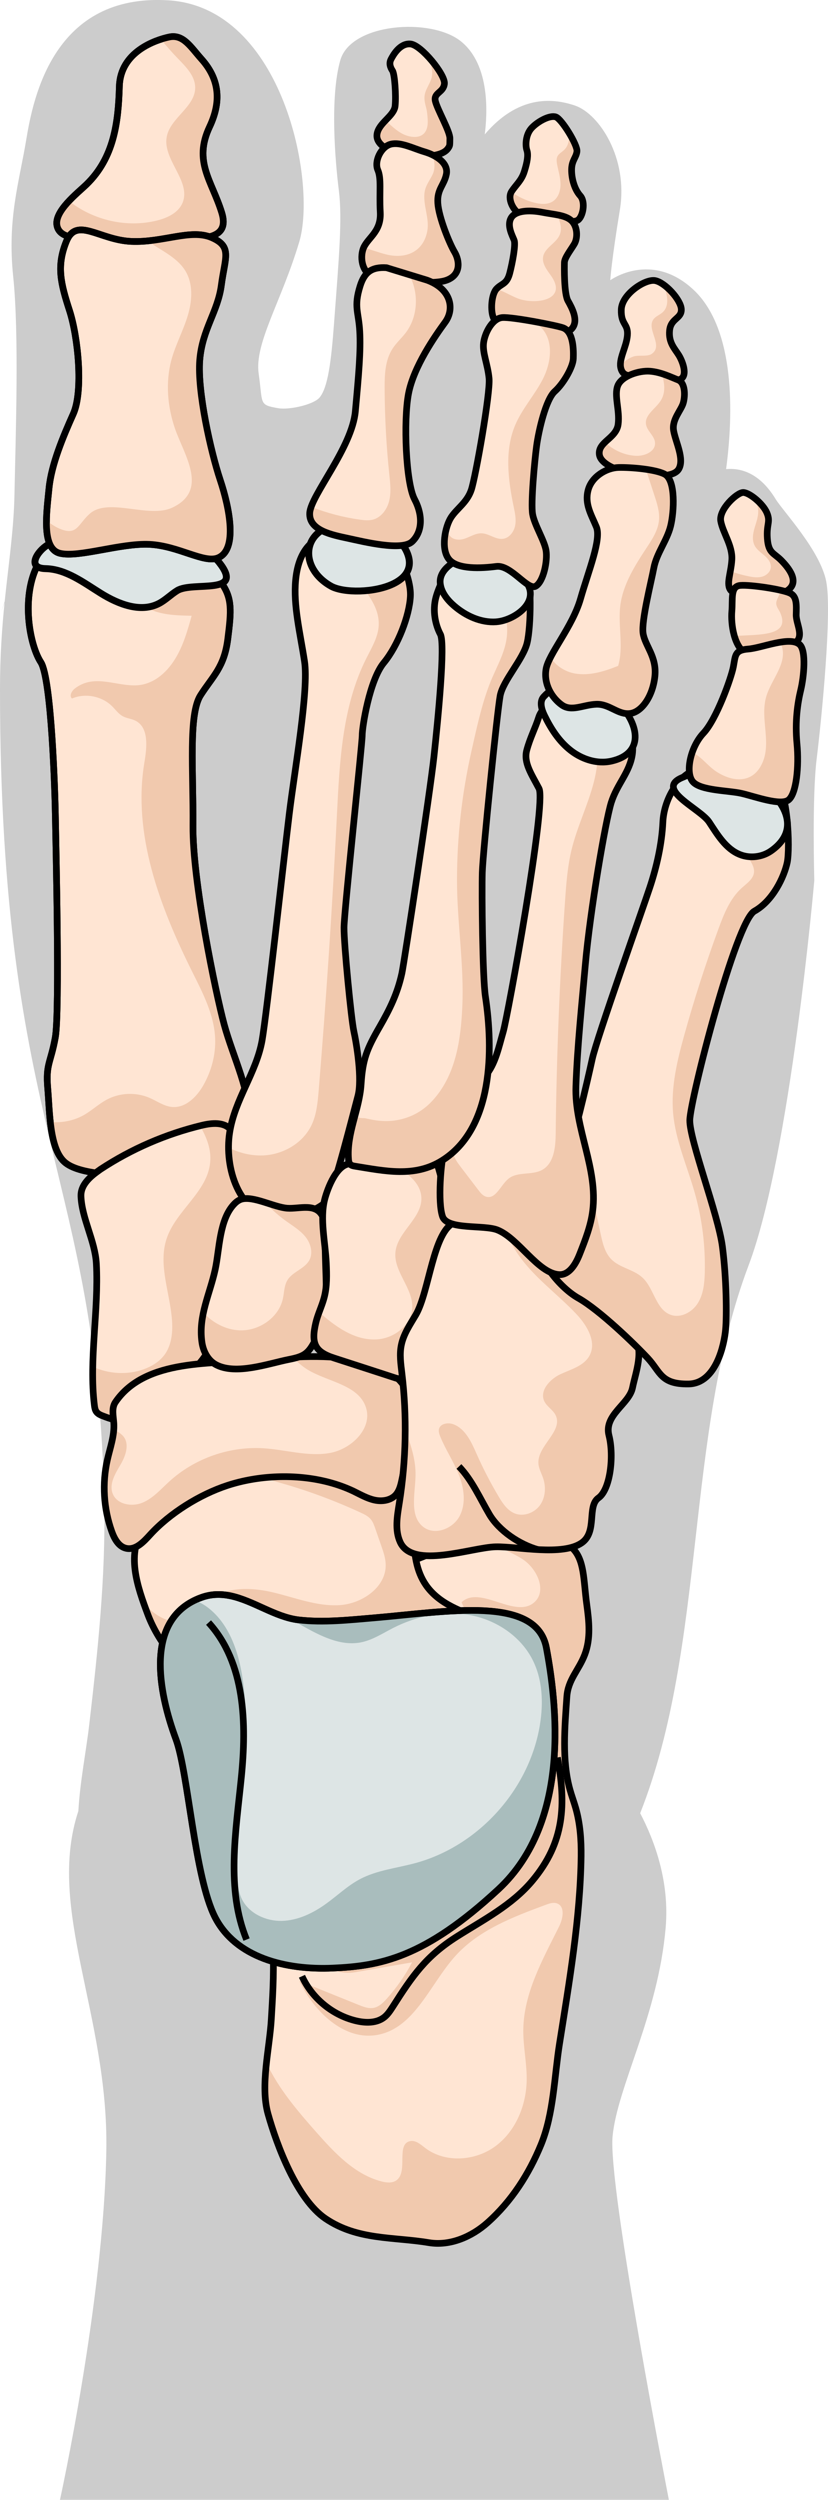 <?xml version="1.0" encoding="utf-8"?>
<!-- Generator: Adobe Illustrator 24.0.1, SVG Export Plug-In . SVG Version: 6.00 Build 0)  -->
<svg version="1.1" id="Camada_1" xmlns="http://www.w3.org/2000/svg" xmlns:xlink="http://www.w3.org/1999/xlink" x="0px" y="0px"
	 width="127.01px" height="383.04px" viewBox="0 0 127.01 383.04" enable-background="new 0 0 127.01 383.04" xml:space="preserve">
<g>
	<path id="changecolor_8_" fill="#CCCCCC" d="M126.74,89.1c-0.92-4.76-6.66-10.81-7.77-12.64c-1.11-1.83-3.52-4.95-7.59-4.58
		c1.11-8.24,1.48-21.43-5-27.48c-6.48-6.04-12.77-1.46-12.77-1.46s0.18-2.93,1.48-10.81c1.29-7.88-3.15-14.65-6.85-15.94
		c-3.7-1.28-8.88-1.47-13.88,4.4c0.37-2.93,0.93-10.62-3.7-14.29c-4.63-3.66-16.84-2.75-18.46,2.93s-0.78,15.57-0.22,19.97
		c0.55,4.4,0,10.44-0.74,20.33c-0.43,5.8-0.93,9.81-2.21,11.37c-0.9,1.1-4.67,1.94-6.33,1.65c-3.06-0.52-2.35-0.64-3.02-5.3
		c-0.67-4.66,3.49-11.04,6.22-20.17c2.74-9.13-2.5-35.93-20.05-37.03C8.31-1.04,5.11,14.85,4.03,21.37
		C2.96,27.89,1.1,33.42,2.02,42.34c0.93,8.92,0.38,24.23,0.2,33.39c-0.11,5.51-0.89,10.5-1.5,16.42l-0.52,1.56
		c0,0,0.2-0.53,0.5-1.38C0.31,96.21,0,100.49,0,105.59c0,68.31,15.02,74.14,15.99,124.81c0.22,11.29-0.99,22.56-2.29,33.76
		c-0.48,4.14-1.42,8.77-1.68,13.33c-4.97,15.04,4.64,31.19,4.29,52.03c-0.39,23-7.11,53.51-7.11,53.51h93.4
		c0,0-9.4-48.09-8.63-55.74c0.76-7.65,6.99-18.56,8.14-31.94c0.6-6.97-1.63-13.17-3.91-17.52c10.22-25.82,6.83-58.03,16.63-83.94
		c6.43-17,10.08-59,10.08-59s-0.37-12.82,0.37-18.68C126,110.35,127.66,93.86,126.74,89.1z"/>
	<g>
		<path fill="#FFE5D3" stroke="#000000" stroke-width="1.023" stroke-miterlimit="10" d="M38.07,171.79
			c0.58-4.07-2.37-9.91-3.69-14.82s-4.85-21.95-4.78-30.42s-0.72-17.08,1.16-20.02s3.63-4.26,4.18-8.61
			c0.55-4.35,0.69-6.23-0.96-8.58c-1.64-2.36-3.95-5.5-10.62-5.78C16.7,83.28,7.4,82.5,5.38,87.41c-2.02,4.9-0.76,11.53,0.88,14.06
			s2.18,19.95,2.24,23.8s0.69,29.79-0.02,33.71s-1.48,4.06-1.16,7.75c0.32,3.69,0.24,9.5,2.75,11.46s9.19,1.89,12.86,1.99
			s11.28,3.57,13.45,2.26S37.64,174.77,38.07,171.79z"/>
		<path fill="#F1C9AE" d="M29.6,126.54c0.07-8.47-0.72-17.08,1.16-20.02c1.88-2.94,3.63-4.26,4.18-8.61
			c0.55-4.35,0.69-6.23-0.96-8.58s-3.95-5.5-10.62-5.78c-0.41-0.02-0.83-0.04-1.26-0.05c-1.95,1.66-3.22,4.04-2.47,6.4
			c0.58,1.83,2.27,3.13,4.08,3.75s3.77,0.66,5.69,0.7c-0.63,2.26-1.28,4.55-2.5,6.55c-1.43,2.35-3.62,4.17-6.4,4.12
			c-3.1-0.05-6.18-1.7-9.01,0.47c-0.49,0.37-0.91,1.13-0.45,1.54c2.03-0.87,4.57-0.38,6.14,1.17c0.54,0.53,0.98,1.18,1.64,1.54
			c0.6,0.33,1.33,0.38,1.94,0.68c2.11,1.05,1.78,4.08,1.39,6.4c-1.84,11.01,2.36,22.1,7.34,32.09c1.62,3.24,3.36,6.57,3.51,10.19
			c0.11,2.51-0.58,5.03-1.82,7.21c-1.01,1.77-2.72,3.47-4.75,3.31c-1.26-0.1-2.33-0.9-3.49-1.4c-2.09-0.9-4.58-0.8-6.58,0.28
			c-1.17,0.63-2.16,1.55-3.3,2.24c-1.61,0.97-3.49,1.33-5.35,1.19c0.06,0.54,0.13,1.06,0.22,1.58c0.18,0.91,0.41,1.8,0.69,2.61
			c0.35,0.87,0.81,1.6,1.44,2.08c2.51,1.95,9.19,1.89,12.86,1.99c0.11,0,0.24,0.02,0.36,0.03c0.12-0.01,0.24-0.01,0.36-0.02
			c3.99-0.19,9.58,3.11,13.36,1.46c0.04-0.02,0.08-0.04,0.12-0.06c1.18-2.21,0.55-7.23,0.92-9.79c0.58-4.07-2.37-9.91-3.69-14.82
			C33.07,152.05,29.53,135.01,29.6,126.54z"/>
		<path fill="none" stroke="#000000" stroke-width="1.023" stroke-miterlimit="10" d="M38.07,171.79
			c0.58-4.07-2.37-9.91-3.69-14.82s-4.85-21.95-4.78-30.42s-0.72-17.08,1.16-20.02s3.63-4.26,4.18-8.61
			c0.55-4.35,0.69-6.23-0.96-8.58c-1.64-2.36-3.95-5.5-10.62-5.78C16.7,83.28,7.4,82.5,5.38,87.41c-2.02,4.9-0.76,11.53,0.88,14.06
			s2.18,19.95,2.24,23.8s0.69,29.79-0.02,33.71s-1.48,4.06-1.16,7.75c0.32,3.69,0.24,9.5,2.75,11.46s9.19,1.89,12.86,1.99
			s11.28,3.57,13.45,2.26S37.64,174.77,38.07,171.79z"/>
		<path fill="#FFE5D3" stroke="#000000" stroke-width="1.023" stroke-miterlimit="10" d="M33.3,35.79c0.86-0.56,1.24-1.52,0.7-3.24
			c-1.52-4.89-4.38-7.77-1.85-13.13c1.76-3.74,1.61-7.17-1.24-10.36c-1.65-1.84-2.79-3.84-4.94-3.39c-2.15,0.45-7.51,2.27-7.66,7.57
			c-0.16,5.57-0.83,10.93-5.04,15.02c-1.33,1.29-5.03,4.13-4.52,6.36c0.42,1.84,2.85,1.78,4.48,2.13c3.67,0.78,8.81,2.02,12.44,0.48
			C27.69,36.38,31.52,36.95,33.3,35.79z"/>
		<path fill="#F1C9AE" d="M32.16,19.42c1.76-3.74,1.61-7.17-1.24-10.36c-1.65-1.84-2.79-3.84-4.94-3.39
			c-0.35,0.07-0.8,0.19-1.29,0.35c0.83,1.03,1.7,2.03,2.63,2.98c1.22,1.26,2.61,2.65,2.62,4.41c0.02,2.98-3.85,4.65-4.37,7.58
			c-0.63,3.5,3.8,6.8,2.43,10.09c-0.63,1.51-2.29,2.3-3.88,2.7c-4.64,1.17-9.78-0.01-13.52-2.97c-1.15,1.22-2.1,2.6-1.83,3.81
			c0.42,1.84,2.85,1.78,4.48,2.13c3.67,0.78,8.81,2.02,12.44,0.48c2.01-0.85,5.85-0.29,7.63-1.44c0.86-0.56,1.24-1.52,0.7-3.24
			C32.48,27.66,29.63,24.78,32.16,19.42z"/>
		<path fill="none" stroke="#000000" stroke-width="1.023" stroke-miterlimit="10" d="M33.3,35.79c0.86-0.56,1.24-1.52,0.7-3.24
			c-1.52-4.89-4.38-7.77-1.85-13.13c1.76-3.74,1.61-7.17-1.24-10.36c-1.65-1.84-2.79-3.84-4.94-3.39c-2.15,0.45-7.51,2.27-7.66,7.57
			c-0.16,5.57-0.83,10.93-5.04,15.02c-1.33,1.29-5.03,4.13-4.52,6.36c0.42,1.84,2.85,1.78,4.48,2.13c3.67,0.78,8.81,2.02,12.44,0.48
			C27.69,36.38,31.52,36.95,33.3,35.79z"/>
		<path fill="#DDE5E5" stroke="#000000" stroke-width="1.06" stroke-miterlimit="10" d="M14.08,82.46
			c0.91,0.02,1.87,0.08,2.88,0.07c4.36-0.05,13.62-0.19,16.64,3.63c4.07,5.14-4.03,2.87-6.41,4.33c-0.98,0.6-1.79,1.45-2.81,1.98
			c-2.79,1.45-6.2,0.12-8.88-1.54s-5.36-3.73-8.5-3.8c-3.05-0.06-1.18-2.77,0.31-3.63C8.94,82.55,12.28,82.41,14.08,82.46z"/>
		<path fill="#FFE5D3" stroke="#000000" stroke-width="1.023" stroke-miterlimit="10" d="M33.43,85.48
			c3.06-1.24,1.78-7.63,0.34-11.95c-1.44-4.32-3.52-13.58-3.13-18.36c0.39-4.78,2.78-7.36,3.32-11.54c0.55-4.18,1.71-5.85-1.51-7.23
			c-3.21-1.37-7.47,0.81-12.34,0.59s-8.36-3.83-9.92-0.03c-1.56,3.81-0.87,6.48,0.47,10.62s2.13,12.38,0.58,15.84
			s-3.36,7.73-3.72,11.4c-0.36,3.67-1.2,9.26,1.68,9.96s9.29-1.58,13.73-1.37C27.38,83.63,31.29,86.35,33.43,85.48z"/>
		<path fill="#F1C9AE" d="M33.43,85.48c3.06-1.24,1.78-7.63,0.34-11.95s-3.52-13.58-3.13-18.36c0.39-4.78,2.78-7.36,3.32-11.54
			c0.55-4.18,1.71-5.85-1.51-7.23c-2.65-1.13-6,0.15-9.82,0.51c1.92,1.38,4.41,2.45,5.7,4.43c1.33,2.02,1.18,4.68,0.48,6.99
			c-0.69,2.31-1.87,4.46-2.51,6.79c-0.93,3.44-0.62,7.15,0.53,10.52c1.39,4.06,5.28,9.49-0.42,12.15c-3.6,1.68-9.79-1.61-12.65,0.93
			c-1.84,1.64-1.92,3.46-4.68,2.26c-0.69-0.3-1.33-0.75-1.96-1.22c-0.04,2.46,0.35,4.62,2.08,5.04c2.89,0.7,9.29-1.58,13.73-1.37
			C27.38,83.63,31.29,86.35,33.43,85.48z"/>
		<path fill="none" stroke="#000000" stroke-width="1.023" stroke-miterlimit="10" d="M33.43,85.48c3.06-1.24,1.78-7.63,0.34-11.95
			c-1.44-4.32-3.52-13.58-3.13-18.36c0.39-4.78,2.78-7.36,3.32-11.54c0.55-4.18,1.71-5.85-1.51-7.23
			c-3.21-1.37-7.47,0.81-12.34,0.59s-8.36-3.83-9.92-0.03c-1.56,3.81-0.87,6.48,0.47,10.62s2.13,12.38,0.58,15.84
			s-3.36,7.73-3.72,11.4c-0.36,3.67-1.2,9.26,1.68,9.96s9.29-1.58,13.73-1.37C27.38,83.63,31.29,86.35,33.43,85.48z"/>
		<path fill="#FFE5D3" d="M14.79,179.62c-1.26,0.93-2.42,2.13-2.37,3.65c0.12,3.42,2.16,6.83,2.36,10.36
			c0.39,7.16-1.16,14.68-0.3,21.7c0.04,0.34,0.1,0.69,0.29,0.97c0.25,0.36,0.68,0.54,1.09,0.69c1.09,0.42,2.28,0.85,3.4,0.51
			c0.68-0.2,1.24-0.66,1.79-1.11c3.98-3.28,10.58-6.24,11.72-11.66c0.55-2.37,0.57-4.84,0.92-7.25c0.55-3.78,2.36-6.9,3.54-10.43
			c1.38-4.13-0.59-7.53-1.1-11.63c-0.1-0.82-0.22-1.68-0.74-2.32c-1-1.22-2.89-1.04-4.43-0.67c-5.52,1.33-10.81,3.62-15.55,6.74
			C15.21,179.32,15,179.47,14.79,179.62z"/>
		<path fill="#F1C9AE" d="M35.4,173.11c-1-1.22-2.89-1.04-4.43-0.67c-0.09,0.02-0.19,0.05-0.28,0.07c1.01,1.76,1.74,3.59,1.55,5.59
			c-0.41,4.52-5.25,7.38-6.68,11.69c-1.36,4.08,0.59,8.45,0.84,12.74c0.1,1.77-0.12,3.65-1.18,5.08c-0.78,1.04-1.94,1.75-3.16,2.19
			c-2.52,0.91-5.39,0.74-7.82-0.39c-0.04,2,0.01,3.98,0.24,5.93c0.04,0.34,0.1,0.69,0.29,0.97c0.25,0.36,0.68,0.54,1.09,0.69
			c1.09,0.42,2.28,0.85,3.4,0.51c0.68-0.2,1.24-0.66,1.79-1.11c3.98-3.28,10.58-6.24,11.72-11.66c0.55-2.37,0.57-4.84,0.92-7.25
			c0.55-3.78,2.36-6.9,3.54-10.43c1.38-4.13-0.59-7.53-1.1-11.63C36.04,174.61,35.92,173.75,35.4,173.11z"/>
		<path fill="none" stroke="#000000" stroke-width="1.023" stroke-miterlimit="10" d="M14.79,179.62
			c-1.26,0.93-2.42,2.13-2.37,3.65c0.12,3.42,2.16,6.83,2.36,10.36c0.39,7.16-1.16,14.68-0.3,21.7c0.04,0.34,0.1,0.69,0.29,0.97
			c0.25,0.36,0.68,0.54,1.09,0.69c1.09,0.42,2.28,0.85,3.4,0.51c0.68-0.2,1.24-0.66,1.79-1.11c3.98-3.28,10.58-6.24,11.72-11.66
			c0.55-2.37,0.57-4.84,0.92-7.25c0.55-3.78,2.36-6.9,3.54-10.43c1.38-4.13-0.59-7.53-1.1-11.63c-0.1-0.82-0.22-1.68-0.74-2.32
			c-1-1.22-2.89-1.04-4.43-0.67c-5.52,1.33-10.81,3.62-15.55,6.74C15.21,179.32,15,179.47,14.79,179.62z"/>
		<path fill="#FFE5D3" d="M58.8,82.36c1.93,1.03,4.3,6.04,4.15,9.01c-0.15,2.97-1.89,7.54-4.08,10.19
			c-2.19,2.65-3.32,9.87-3.31,11.11s-2.77,26.92-2.79,29.45c-0.02,2.53,1.1,14.05,1.51,15.91c0.41,1.86,1.32,7.33,0.62,9.92
			c-0.7,2.59-3.6,14.13-4.6,15.79c-1,1.66-5.73,3.15-7.8,2.96c-5.92-0.54-8.1-7.85-7.28-13.13c0.79-5.13,4.08-9.14,4.98-14.14
			c0.68-3.83,3.35-27.97,4.18-34.77c0.83-6.8,3.01-18.92,2.33-23.33s-1.73-8.53-1.36-12.45c0.37-3.92,2.06-6.03,4.26-6.67
			S56.97,81.39,58.8,82.36z"/>
		<path fill="#F1C9AE" d="M58.8,82.36c-1.55-0.83-5.53-0.82-8.04-0.41c0.63,1.89,1.55,3.68,2.72,5.28c1.97,2.7,4.79,5.3,4.61,8.63
			c-0.1,1.79-1.08,3.38-1.88,4.98c-3.71,7.34-4.12,15.84-4.53,24.05c-0.7,14.09-1.64,28.17-2.8,42.24c-0.15,1.81-0.32,3.67-1.11,5.3
			c-1.33,2.75-4.35,4.48-7.4,4.61c-1.84,0.08-3.67-0.38-5.32-1.2c0.02,4.89,2.33,10.39,7.44,10.86c2.06,0.19,6.8-1.31,7.8-2.96
			c1-1.66,3.9-13.19,4.6-15.79c0.7-2.59-0.21-8.06-0.62-9.92c-0.41-1.85-1.53-13.38-1.51-15.91c0.02-2.53,2.81-28.22,2.79-29.45
			c-0.01-1.23,1.12-8.46,3.31-11.11c2.19-2.65,3.93-7.22,4.08-10.19C63.1,88.41,60.73,83.4,58.8,82.36z"/>
		<path fill="none" stroke="#000000" stroke-width="1.023" stroke-miterlimit="10" d="M58.8,82.36c1.93,1.03,4.3,6.04,4.15,9.01
			c-0.15,2.97-1.89,7.54-4.08,10.19c-2.19,2.65-3.32,9.87-3.31,11.11s-2.77,26.92-2.79,29.45c-0.02,2.53,1.1,14.05,1.51,15.91
			c0.41,1.86,1.32,7.33,0.62,9.92c-0.7,2.59-3.6,14.13-4.6,15.79c-1,1.66-5.73,3.15-7.8,2.96c-5.92-0.54-8.1-7.85-7.28-13.13
			c0.79-5.13,4.08-9.14,4.98-14.14c0.68-3.83,3.35-27.97,4.18-34.77c0.83-6.8,3.01-18.92,2.33-23.33s-1.73-8.53-1.36-12.45
			c0.37-3.92,2.06-6.03,4.26-6.67S56.97,81.39,58.8,82.36z"/>
		<path fill="#DDE5E5" stroke="#000000" stroke-width="1.06" stroke-miterlimit="10" d="M60.47,89.38
			c-2.93,1.49-7.81,1.5-9.7,0.43c-4.94-2.78-4.56-8.81,1.4-9.47c2.83-0.32,8.51,1.01,10.04,3.84
			C63.54,86.68,62.46,88.37,60.47,89.38z"/>
		<path fill="#FFE5D3" d="M87.72,237.13c1.97,1.83,1.77,4.96,2.28,8.68c0.35,2.6,0.65,5.23-0.31,7.74
			c-0.91,2.37-2.57,3.82-2.74,6.45c-0.31,4.59-0.78,9.73,0.47,14.2c0.26,0.95,0.61,1.87,0.88,2.81c0.69,2.4,0.87,4.91,0.84,7.4
			c-0.13,9.53-1.82,19.29-3.31,28.71c-0.8,5.04-0.89,10.75-2.84,15.49c-1.85,4.51-4.53,8.68-8.19,11.94
			c-2.45,2.19-5.78,3.62-9.02,3.08c-5.46-0.91-10.93-0.35-15.86-3.69c-4.35-2.95-7.45-11.19-8.81-16.04
			c-1.22-4.37,0.25-10.03,0.51-14.55c0.31-5.4,1.15-16.07-2.3-20.54c-3.47-4.49-8.32-5.12-8.61-11.93
			c-0.27-6.22,0.47-16.7,2.64-20.19c2.17-3.49,9.92-8.45,12.59-9.85c2.67-1.4,4.62-10.52,6.95-10.45s1.68,4.36,5.62,4.01
			c3.93-0.35,8.08-3,12.84-4.06c4.02-0.9,8.57-1.4,12.66-0.77C85.74,235.85,86.91,236.38,87.72,237.13z"/>
		<g>
			<path fill="#F1C9AE" d="M87.72,237.13c-0.81-0.75-1.98-1.28-3.71-1.55c-3.02-0.47-6.3-0.31-9.42,0.16
				c1.62,1.34,3.81,2.02,5.6,3.19c2.2,1.44,3.75,4.83,1.77,6.58c-2.95,2.6-8.28-2.68-11.16-0.01c2.2,5.69,10.35,7.57,11.96,13.46
				c1.33,4.86-2.59,9.96-1.47,14.88c0.32,1.4,1.04,2.71,1.16,4.14c0.18,2.05-0.88,4-2.09,5.67c-6.85,9.41-18.65,13.58-29.8,16.94
				c0.08,1.64,2.4,1.87,4.01,1.59c2.88-0.5,5.76-1,8.64-1.5c-1.06,2.01-2.37,3.88-3.88,5.57c-0.55,0.61-1.18,1.23-1.98,1.4
				c-0.79,0.16-1.59-0.15-2.34-0.45c-3.03-1.22-6.07-2.45-9.1-3.67c2.28,4.72,6.91,9.24,12.06,8.25c5.71-1.1,8.02-7.83,11.93-12.13
				c3.6-3.96,8.83-5.94,13.85-7.8c0.56-0.2,1.17-0.41,1.72-0.19c1.24,0.49,0.89,2.33,0.29,3.53c-2.52,5.06-5.45,10.23-5.49,15.89
				c-0.02,2.56,0.56,5.09,0.52,7.65c-0.06,3.86-1.68,7.81-4.78,10.11c-3.1,2.3-7.72,2.62-10.79,0.28c-0.69-0.53-1.44-1.21-2.29-1.05
				c-2.25,0.44-0.26,4.67-2.12,6.01c-0.64,0.46-1.52,0.37-2.28,0.17c-4.12-1.06-7.21-4.38-10.03-7.57
				c-2.89-3.27-5.81-6.69-7.63-10.61c-0.3,2.74-0.43,5.49,0.23,7.85c1.35,4.85,4.45,13.09,8.81,16.04
				c4.92,3.34,10.4,2.78,15.86,3.69c3.24,0.54,6.57-0.89,9.02-3.08c3.66-3.26,6.34-7.43,8.19-11.94c1.95-4.74,2.04-10.45,2.84-15.49
				c1.49-9.42,3.19-19.18,3.31-28.71c0.03-2.49-0.15-5.01-0.84-7.4c-0.27-0.94-0.62-1.87-0.88-2.81c-1.25-4.47-0.78-9.61-0.47-14.2
				c0.18-2.63,1.84-4.08,2.74-6.45c0.96-2.51,0.67-5.14,0.31-7.74C89.49,242.09,89.69,238.96,87.72,237.13z"/>
			<path fill="#F1C9AE" d="M44.78,298.21l-3.21-2.83c0.23,1.66,0.33,3.41,0.35,5.15C42.71,299.59,43.66,298.79,44.78,298.21z"/>
		</g>
		<path fill="none" stroke="#000000" stroke-width="1.023" stroke-miterlimit="10" d="M87.72,237.13c1.97,1.83,1.77,4.96,2.28,8.68
			c0.35,2.6,0.65,5.23-0.31,7.74c-0.91,2.37-2.57,3.82-2.74,6.45c-0.31,4.59-0.78,9.73,0.47,14.2c0.26,0.95,0.61,1.87,0.88,2.81
			c0.69,2.4,0.87,4.91,0.84,7.4c-0.13,9.53-1.82,19.29-3.31,28.71c-0.8,5.04-0.89,10.75-2.84,15.49c-1.85,4.51-4.53,8.68-8.19,11.94
			c-2.45,2.19-5.78,3.62-9.02,3.08c-5.46-0.91-10.93-0.35-15.86-3.69c-4.35-2.95-7.45-11.19-8.81-16.04
			c-1.22-4.37,0.25-10.03,0.51-14.55c0.31-5.4,1.15-16.07-2.3-20.54c-3.47-4.49-8.32-5.12-8.61-11.93
			c-0.27-6.22,0.47-16.7,2.64-20.19c2.17-3.49,9.92-8.45,12.59-9.85c2.67-1.4,4.62-10.52,6.95-10.45s1.68,4.36,5.62,4.01
			c3.93-0.35,8.08-3,12.84-4.06c4.02-0.9,8.57-1.4,12.66-0.77C85.74,235.85,86.91,236.38,87.72,237.13z"/>
		<path fill="#FFE5D3" d="M50.43,226.55c3.84,0.65,7.59,1.59,11.02,2.49c0.6,0.16,1.25,0.36,1.56,0.9c0.19,0.32,0.22,0.71,0.24,1.09
			c0.39,6.45-0.51,11.78,6.08,15.16c2.51,1.29,5.27,2,7.85,3.15c0.19,0.08,0.39,0.18,0.49,0.37c0.07,0.14,0.07,0.3,0.06,0.45
			c-0.12,1.19-1.1,2.15-2.2,2.6c-1.11,0.45-2.33,0.48-3.53,0.47c-1.82-0.01-3.64-0.1-5.45-0.26c-11.59-1-22,5.01-33.51,4.47
			c-4.66-0.22-8.75-5.74-10.37-10.07c-1.51-4.04-3.57-9.58-0.35-13.55C29.31,225.18,40.2,224.83,50.43,226.55z"/>
		<path fill="#F1C9AE" d="M66.55,252.97c1.81,0.16,3.63,0.24,5.45,0.26c1.19,0.01,2.42-0.02,3.53-0.47c1.11-0.45,2.08-1.41,2.2-2.6
			c0.02-0.15,0.02-0.32-0.06-0.45c-0.1-0.18-0.3-0.28-0.49-0.37c-2.58-1.14-5.34-1.86-7.85-3.15c-6.6-3.38-5.69-8.71-6.08-15.16
			c-0.02-0.37-0.05-0.76-0.24-1.09c-0.31-0.53-0.97-0.74-1.56-0.9c-3.42-0.9-7.17-1.84-11.02-2.49c-3.72-0.63-7.53-0.97-11.2-0.75
			c1.18,0.63,2.55,1.07,3.8,1.42c4.21,1.19,8.32,2.72,12.29,4.55c0.57,0.26,1.16,0.55,1.56,1.03c0.33,0.4,0.51,0.91,0.68,1.4
			c0.31,0.9,0.62,1.8,0.94,2.7c0.31,0.89,0.62,1.8,0.66,2.74c0.15,3.51-3.59,6.1-7.09,6.31c-3.5,0.21-6.87-1.18-10.29-1.98
			s-7.41-0.87-9.99,1.5c-0.91,0.83-1.59,1.92-2.66,2.53c-2.16,1.23-4.96-0.04-6.61-1.89c-0.2-0.23-0.39-0.46-0.57-0.71
			c0.24,0.68,0.48,1.34,0.71,1.96c1.62,4.33,5.72,9.85,10.37,10.07C44.55,257.98,54.96,251.97,66.55,252.97z"/>
		<path fill="none" stroke="#000000" stroke-width="1.023" stroke-miterlimit="10" d="M50.43,226.55
			c3.84,0.65,7.59,1.59,11.02,2.49c0.6,0.16,1.25,0.36,1.56,0.9c0.19,0.32,0.22,0.71,0.24,1.09c0.39,6.45-0.51,11.78,6.08,15.16
			c2.51,1.29,5.27,2,7.85,3.15c0.19,0.08,0.39,0.18,0.49,0.37c0.07,0.14,0.07,0.3,0.06,0.45c-0.12,1.19-1.1,2.15-2.2,2.6
			c-1.11,0.45-2.33,0.48-3.53,0.47c-1.82-0.01-3.64-0.1-5.45-0.26c-11.59-1-22,5.01-33.51,4.47c-4.66-0.22-8.75-5.74-10.37-10.07
			c-1.51-4.04-3.57-9.58-0.35-13.55C29.31,225.18,40.2,224.83,50.43,226.55z"/>
		<path fill="#FFE5D3" d="M50.38,227.1c-5.03-1.31-10.75-1.05-15.51,0.51c-4.24,1.39-8.82,4.24-11.83,7.53
			c-1,1.1-2.23,2.43-3.69,2.1c-1.16-0.26-1.81-1.47-2.21-2.59c-1.25-3.5-1.49-7.35-0.67-10.98c0.42-1.85,1.1-3.69,0.99-5.58
			c-0.07-1.1-0.38-2.32,0.24-3.24c4.62-6.81,15.23-5.78,22.2-6.49c7.23-0.74,23.84-2.14,23.16,8.59c-0.21,3.33-0.72,6.65-1.44,9.91
			c-0.17,0.78-0.38,1.6-0.92,2.2c-0.79,0.86-2.11,1.04-3.25,0.79c-1.14-0.25-2.17-0.85-3.22-1.36
			C53.01,227.91,51.72,227.45,50.38,227.1z"/>
		<path fill="#F1C9AE" d="M50.38,227.1c1.34,0.35,2.64,0.81,3.85,1.39c1.05,0.5,2.08,1.11,3.22,1.36c1.14,0.25,2.46,0.07,3.25-0.79
			c0.54-0.59,0.75-1.41,0.92-2.2c0.72-3.26,1.23-6.58,1.44-9.91c0.55-8.65-10.14-9.42-18.1-9c0.65,0.77,1.42,1.43,2.28,1.95
			c3.14,1.87,7.79,2.3,8.9,5.78c1.03,3.23-2.28,6.41-5.63,6.97c-3.34,0.56-6.72-0.53-10.11-0.74c-5.22-0.32-10.55,1.55-14.42,5.08
			c-1.31,1.19-2.51,2.6-4.15,3.27c-1.64,0.67-3.92,0.25-4.55-1.41c-0.56-1.47,0.38-3.03,1.18-4.38c0.8-1.35,1.46-3.17,0.46-4.39
			c-0.39-0.47-0.96-0.75-1.47-1.09c-0.09,1.58-0.63,3.13-0.98,4.69c-0.81,3.62-0.58,7.48,0.67,10.98c0.4,1.12,1.06,2.33,2.21,2.59
			c1.45,0.32,2.68-1,3.69-2.1c3.01-3.29,7.59-6.14,11.83-7.53C39.62,226.06,45.35,225.79,50.38,227.1z"/>
		<path fill="none" stroke="#000000" stroke-width="1.023" stroke-miterlimit="10" d="M50.38,227.1
			c-5.03-1.31-10.75-1.05-15.51,0.51c-4.24,1.39-8.82,4.24-11.83,7.53c-1,1.1-2.23,2.43-3.69,2.1c-1.16-0.26-1.81-1.47-2.21-2.59
			c-1.25-3.5-1.49-7.35-0.67-10.98c0.42-1.85,1.1-3.69,0.99-5.58c-0.07-1.1-0.38-2.32,0.24-3.24c4.62-6.81,15.23-5.78,22.2-6.49
			c7.23-0.74,23.84-2.14,23.16,8.59c-0.21,3.33-0.72,6.65-1.44,9.91c-0.17,0.78-0.38,1.6-0.92,2.2c-0.79,0.86-2.11,1.04-3.25,0.79
			c-1.14-0.25-2.17-0.85-3.22-1.36C53.01,227.91,51.72,227.45,50.38,227.1z"/>
		<path fill="#FFE5D3" d="M42.26,291.83c0,0,0.25-8.85-6.5-12.64"/>
		<path fill="#FFE5D3" d="M49.91,192.58c0.1,4.41,0.58,8.45-1.45,12.56c-1.11,2.25-1.74,2.69-4.13,3.16
			c-3.14,0.62-8.12,2.43-11.19,0.81c-1.25-0.66-1.98-2.07-2.17-3.48c-0.56-4,1.22-7.33,2.04-11.11c0.67-3.09,0.61-7.68,2.94-10.06
			c0.3-0.31,0.66-0.58,1.07-0.71c1.81-0.55,5.02,1.23,7.05,1.38c1.88,0.14,4.49-0.92,5.5,1.42c0.21,0.48,0.22,1.01,0.23,1.53
			C49.84,189.59,49.87,191.09,49.91,192.58z"/>
		<path fill="#F1C9AE" d="M49.81,188.09c-0.01-0.52-0.03-1.05-0.23-1.53c-1.01-2.34-3.61-1.28-5.5-1.42
			c-0.96-0.07-2.19-0.51-3.41-0.89c0.96,1.04,2.02,1.99,3.17,2.82c1.04,0.75,2.18,1.42,2.99,2.41s1.23,2.44,0.64,3.58
			c-0.72,1.37-2.6,1.78-3.39,3.11c-0.5,0.84-0.48,1.88-0.69,2.83c-0.64,2.91-3.68,4.97-6.66,4.84c-2.11-0.09-4.07-1.14-5.52-2.69
			c-0.3,1.44-0.45,2.91-0.23,4.48c0.2,1.41,0.92,2.81,2.17,3.48c3.07,1.62,8.05-0.19,11.19-0.81c2.39-0.47,3.01-0.91,4.13-3.16
			c2.03-4.11,1.55-8.15,1.45-12.56C49.87,191.09,49.84,189.59,49.81,188.09z"/>
		<path fill="none" stroke="#000000" stroke-width="1.023" stroke-miterlimit="10" d="M49.91,192.58c0.1,4.41,0.58,8.45-1.45,12.56
			c-1.11,2.25-1.74,2.69-4.13,3.16c-3.14,0.62-8.12,2.43-11.19,0.81c-1.25-0.66-1.98-2.07-2.17-3.48c-0.56-4,1.22-7.33,2.04-11.11
			c0.67-3.09,0.61-7.68,2.94-10.06c0.3-0.31,0.66-0.58,1.07-0.71c1.81-0.55,5.02,1.23,7.05,1.38c1.88,0.14,4.49-0.92,5.5,1.42
			c0.21,0.48,0.22,1.01,0.23,1.53C49.84,189.59,49.87,191.09,49.91,192.58z"/>
		<path fill="#FFE5D3" d="M53.95,178.33c-2.24-0.23-3.72,3.81-4.14,5.43c-0.78,3.04,0.1,6.63,0.24,9.77
			c0.08,1.78,0.13,3.59-0.33,5.31c-0.35,1.31-0.97,2.53-1.28,3.85c-0.75,3.19-0.13,4.45,2.82,5.4c3.09,1,6.19,2,9.28,3.01
			c0.3,0.1,0.62,0.2,0.93,0.13c0.36-0.08,0.63-0.37,0.86-0.66c1.89-2.4,1.41-4.56,2.06-7.26c0.73-3.02,2.13-6,3.68-8.68
			c0.57-0.99,1.2-1.97,1.57-3.05c1.45-4.21-1.14-8.02-2.19-11.94c-0.18-0.69-0.39-1.41-0.9-1.91
			C63.9,175.13,57.22,178.66,53.95,178.33z"/>
		<path fill="#F1C9AE" d="M66.55,177.73c-1.74-1.71-5.23-0.77-8.34-0.02c0.72,0.32,1.45,0.61,2.16,0.94
			c2.08,0.96,4.21,2.63,4.27,4.92c0.07,3.11-3.66,5.17-3.98,8.26c-0.31,2.98,2.66,5.49,2.58,8.48c-0.07,2.69-2.76,4.77-5.45,4.92
			c-3.07,0.17-5.71-1.56-7.97-3.42c-0.26-0.22-0.55-0.47-0.85-0.74c-0.2,0.53-0.39,1.07-0.52,1.62c-0.75,3.19-0.13,4.45,2.82,5.4
			c3.09,1,6.19,2,9.28,3.01c0.3,0.1,0.62,0.2,0.93,0.13c0.36-0.08,0.63-0.37,0.86-0.66c1.89-2.4,1.41-4.56,2.06-7.26
			c0.73-3.02,2.13-6,3.68-8.68c0.57-0.99,1.2-1.97,1.57-3.05c1.45-4.21-1.14-8.02-2.19-11.94
			C67.26,178.95,67.05,178.23,66.55,177.73z"/>
		<path fill="none" stroke="#000000" stroke-width="1.023" stroke-miterlimit="10" d="M53.95,178.33
			c-2.24-0.23-3.72,3.81-4.14,5.43c-0.78,3.04,0.1,6.63,0.24,9.77c0.08,1.78,0.13,3.59-0.33,5.31c-0.35,1.31-0.97,2.53-1.28,3.85
			c-0.75,3.19-0.13,4.45,2.82,5.4c3.09,1,6.19,2,9.28,3.01c0.3,0.1,0.62,0.2,0.93,0.13c0.36-0.08,0.63-0.37,0.86-0.66
			c1.89-2.4,1.41-4.56,2.06-7.26c0.73-3.02,2.13-6,3.68-8.68c0.57-0.99,1.2-1.97,1.57-3.05c1.45-4.21-1.14-8.02-2.19-11.94
			c-0.18-0.69-0.39-1.41-0.9-1.91C63.9,175.13,57.22,178.66,53.95,178.33z"/>
		<path fill="#FFE5D3" d="M97.25,204.67c1.56,2.33,0.29,5.48-0.23,7.98c-0.51,2.5-4.41,4.16-3.61,7.29c0.8,3.13,0.21,8.29-1.6,9.57
			c-1.81,1.28-0.15,5.17-2.56,6.88c-2.94,2.07-9.82,0.56-13.18,0.62c-3.67,0.06-12.74,3.5-14.68-0.71c-0.85-1.85-0.46-3.99-0.14-6
			c1.05-6.56,1.19-13.27,0.4-19.86c-0.17-1.45-0.39-2.92-0.09-4.35c0.34-1.68,1.35-3.14,2.22-4.62c2.08-3.56,2.65-12.78,5.92-14.15
			c3.41-1.42,10.36,2.44,13.28,3.94C87.22,193.43,94.97,201.25,97.25,204.67z"/>
		<path fill="#F1C9AE" d="M97.25,204.67c-2.29-3.42-10.04-11.23-14.26-13.4c-1.45-0.75-3.91-2.08-6.43-3.06
			c0.22,0.19,0.43,0.38,0.63,0.59c0.82,0.9,1.37,2,2.04,3.03c2.41,3.73,6.18,6.32,9.22,9.56c1.63,1.73,3.12,4.28,1.96,6.36
			c-0.88,1.57-2.83,2.06-4.46,2.82c-1.62,0.76-3.23,2.54-2.45,4.15c0.4,0.82,1.31,1.29,1.72,2.11c1.23,2.45-2.83,4.69-2.63,7.43
			c0.06,0.79,0.48,1.51,0.73,2.26c0.46,1.37,0.34,2.98-0.51,4.14s-2.49,1.77-3.84,1.24c-1.13-0.45-1.86-1.54-2.48-2.59
			c-1.25-2.1-2.38-4.28-3.37-6.51c-0.8-1.81-1.7-3.84-3.55-4.56c-0.83-0.32-2.04-0.13-2.24,0.74c-0.08,0.37,0.05,0.75,0.19,1.11
			c0.82,2.02,2.06,3.84,2.86,5.87s1.14,4.4,0.13,6.33s-3.72,3.01-5.49,1.74c-2.25-1.62-1.36-5.05-1.28-7.82
			c0.07-2.47-0.7-4.82-1.6-7.14c-0.01,3.77-0.3,7.54-0.89,11.27c-0.32,2.01-0.71,4.15,0.14,6c1.94,4.21,11.01,0.77,14.68,0.71
			c3.36-0.06,10.24,1.45,13.18-0.62c2.42-1.71,0.75-5.6,2.56-6.88c1.81-1.28,2.4-6.44,1.6-9.57c-0.8-3.13,3.09-4.79,3.61-7.29
			C97.54,210.15,98.81,206.99,97.25,204.67z"/>
		<path fill="none" stroke="#000000" stroke-width="1.023" stroke-miterlimit="10" d="M97.25,204.67c1.56,2.33,0.29,5.48-0.23,7.98
			c-0.51,2.5-4.41,4.16-3.61,7.29c0.8,3.13,0.21,8.29-1.6,9.57c-1.81,1.28-0.15,5.17-2.56,6.88c-2.94,2.07-9.82,0.56-13.18,0.62
			c-3.67,0.06-12.74,3.5-14.68-0.71c-0.85-1.85-0.46-3.99-0.14-6c1.05-6.56,1.19-13.27,0.4-19.86c-0.17-1.45-0.39-2.92-0.09-4.35
			c0.34-1.68,1.35-3.14,2.22-4.62c2.08-3.56,2.65-12.78,5.92-14.15c3.41-1.42,10.36,2.44,13.28,3.94
			C87.22,193.43,94.97,201.25,97.25,204.67z"/>
		<path fill="#FFE5D3" d="M118.5,118.86c2.43,1.68,2.71,11.14,2.25,13.31c-0.47,2.17-2.18,5.86-5.03,7.44
			c-2.85,1.58-9.88,28.97-9.91,32.05c-0.03,3.08,4.36,14.44,5,19.34c0.64,4.9,0.68,10.59,0.49,12.73c-0.19,2.13-1.4,8.27-5.69,8.33
			c-4.29,0.06-4.29-1.86-6.25-3.96s-7.35-7.33-10.64-9.19c-3.29-1.86-6.83-6.8-6.1-9.21c0.72-2.4,2.26-6.59,3.76-10.49
			c1.5-3.9,3.77-13.75,4.47-16.96s7.82-23.21,8.83-26.28c1.02-3.07,1.84-6.59,2-9.99c0.16-3.4,2.18-6.8,4.62-7.88
			C108.72,117.02,115.39,116.71,118.5,118.86z"/>
		<path fill="#F1C9AE" d="M118.5,118.86c-0.87-0.6-2.03-1.01-3.29-1.26c-1.43,0.61-2.74,1.43-3.5,2.74
			c-1.07,1.83-0.77,4.18,0.09,6.12c0.86,1.94,2.21,3.61,3.29,5.43c0.32,0.54,0.63,1.14,0.57,1.76c-0.09,1.02-1.07,1.68-1.84,2.37
			c-1.82,1.62-2.76,3.98-3.6,6.27c-1.97,5.36-3.73,10.81-5.26,16.32c-1.08,3.9-2.06,7.92-1.71,11.95c0.37,4.21,2.17,8.15,3.32,12.21
			c1.12,3.95,1.64,8.07,1.54,12.18c-0.04,1.63-0.2,3.34-1.07,4.73c-0.87,1.39-2.63,2.34-4.17,1.78c-2.28-0.83-2.53-4.02-4.3-5.68
			c-1.37-1.29-3.52-1.5-4.83-2.86c-0.96-1-1.3-2.43-1.59-3.79c-1.22-5.68-2.45-11.35-3.67-17.03c-0.73,2.8-1.49,5.47-2.12,7.11
			c-1.5,3.9-3.04,8.09-3.76,10.49c-0.72,2.4,2.81,7.35,6.1,9.21s8.68,7.09,10.64,9.19c1.96,2.1,1.96,4.02,6.25,3.96
			c4.29-0.06,5.5-6.2,5.69-8.33c0.19-2.13,0.15-7.83-0.49-12.73c-0.64-4.9-5.02-16.26-5-19.34c0.03-3.08,7.06-30.46,9.91-32.05
			c2.85-1.58,4.56-5.27,5.03-7.44C121.21,130.01,120.94,120.55,118.5,118.86z"/>
		<path fill="none" stroke="#000000" stroke-width="1.023" stroke-miterlimit="10" d="M118.5,118.86
			c2.43,1.68,2.71,11.14,2.25,13.31c-0.47,2.17-2.18,5.86-5.03,7.44c-2.85,1.58-9.88,28.97-9.91,32.05
			c-0.03,3.08,4.36,14.44,5,19.34c0.64,4.9,0.68,10.59,0.49,12.73c-0.19,2.13-1.4,8.27-5.69,8.33c-4.29,0.06-4.29-1.86-6.25-3.96
			s-7.35-7.33-10.64-9.19c-3.29-1.86-6.83-6.8-6.1-9.21c0.72-2.4,2.26-6.59,3.76-10.49c1.5-3.9,3.77-13.75,4.47-16.96
			s7.82-23.21,8.83-26.28c1.02-3.07,1.84-6.59,2-9.99c0.16-3.4,2.18-6.8,4.62-7.88C108.72,117.02,115.39,116.71,118.5,118.86z"/>
		<path fill="#FFE5D3" d="M68.7,22.77c-1.04,1.44-4.58,1.26-6.56,0.96c-1.98-0.3-4.55-1.4-4.31-3.15c0.24-1.76,2.62-2.77,2.78-4.35
			c0.16-1.59-0.06-4.88-0.41-5.4c-0.34-0.52-0.54-1.11-0.23-1.73c0.32-0.62,1.36-2.51,3-2.36c1.64,0.15,5.34,4.7,5.2,6.08
			s-1.65,1.36-1.4,2.62c0.26,1.26,2.27,4.69,2.24,5.78C68.99,22.3,69.04,22.29,68.7,22.77z"/>
		<path fill="#F1C9AE" d="M66.78,15.42c-0.26-1.26,1.26-1.24,1.4-2.62c0.09-0.9-1.46-3.16-3.01-4.66c0.15,0.26,0.31,0.51,0.45,0.77
			c0.57,1.02,0.9,2.17,0.49,3.3c-0.32,0.89-0.96,1.68-1,2.66c-0.03,0.57,0.12,1.13,0.27,1.69c0.14,0.55,0.18,1.12,0.22,1.69
			c0.23,3.22-2.3,2.97-3.64,2.36c-1.25-0.57-2.07-1.54-2.85-2.13c-0.6,0.63-1.17,1.28-1.28,2.09c-0.24,1.76,2.34,2.85,4.31,3.15
			c1.98,0.3,5.52,0.48,6.56-0.96c0.34-0.47,0.29-0.46,0.32-1.56S67.04,16.68,66.78,15.42z"/>
		<path fill="none" stroke="#000000" stroke-width="1.023" stroke-miterlimit="10" d="M68.7,22.77c-1.04,1.44-4.58,1.26-6.56,0.96
			c-1.98-0.3-4.55-1.4-4.31-3.15c0.24-1.76,2.62-2.77,2.78-4.35c0.16-1.59-0.06-4.88-0.41-5.4c-0.34-0.52-0.54-1.11-0.23-1.73
			c0.32-0.62,1.36-2.51,3-2.36c1.64,0.15,5.34,4.7,5.2,6.08s-1.65,1.36-1.4,2.62c0.26,1.26,2.27,4.69,2.24,5.78
			C68.99,22.3,69.04,22.29,68.7,22.77z"/>
		<path fill="#FFE5D3" d="M94.75,106.74c0.9,0.94,2.64,5.95,2.25,8.79c-0.39,2.83-2.33,4.56-3.24,7.44
			c-0.9,2.88-3.26,16.8-3.96,24.69c-0.55,6.23-1.24,12.58-1.46,18.8c-0.23,6.49,3.41,12.57,2.57,19.1
			c-0.29,2.28-1.14,4.44-1.98,6.57c-0.59,1.51-1.6,3.29-3.21,3.17c-3.21-0.23-6.16-5.52-9.39-6.83c-2.08-0.85-7.78,0.04-8.46-2.11
			c-0.71-2.1-0.34-8.12,0.46-11.18c0.8-3.06,4.48-8.5,6.08-10.29c1.6-1.79,2.12-4.57,2.78-6.8s6.67-35.02,5.49-37.27
			c-1.18-2.25-2.39-3.97-1.88-5.87c0.51-1.9,1.3-3.36,1.84-5.05c0.54-1.69,2.93-3.39,4.34-4.19
			C88.39,104.93,92.38,104.29,94.75,106.74z"/>
		<g>
			<path fill="#F1C9AE" d="M89.97,109.39c2.08,2.96,2.02,6.95,1.12,10.45c-0.9,3.5-2.54,6.78-3.4,10.3
				c-0.63,2.57-0.83,5.21-1.01,7.85c-0.83,11.88-1.31,23.79-1.44,35.71c-0.02,2.08-0.26,4.56-2.08,5.56
				c-1.57,0.86-3.72,0.22-5.13,1.32c-1.24,0.98-1.97,3.24-3.48,2.78c-0.5-0.15-0.84-0.58-1.16-1c-0.9-1.18-1.81-2.36-2.71-3.55
				c-0.54-0.71-1.1-1.46-1.2-2.35c-0.09-0.83,0.23-1.65,0.52-2.43c0.55-1.52,0.96-3.1,1.22-4.7c-1.28,2.03-2.47,4.27-2.89,5.86
				c-0.8,3.06-1.17,9.08-0.46,11.18c0.68,2.15,6.38,1.26,8.46,2.11c3.23,1.31,6.18,6.6,9.39,6.83c1.61,0.12,2.62-1.67,3.21-3.17
				c0.84-2.13,1.69-4.3,1.98-6.57c0.85-6.53-2.79-12.61-2.57-19.1c0.22-6.22,0.91-12.58,1.46-18.8c0.7-7.89,3.06-21.8,3.96-24.69
				s2.85-4.61,3.24-7.44c0.33-2.36-0.83-6.25-1.75-8.01l-5.36,1.78C89.92,109.33,89.94,109.36,89.97,109.39z"/>
			<path fill="#F1C9AE" d="M89.5,109.13c-0.18,0.06-0.01,0.43,0.1,0.27l0.29-0.1C89.79,109.18,89.65,109.07,89.5,109.13z"/>
		</g>
		<path fill="none" stroke="#000000" stroke-width="1.023" stroke-miterlimit="10" d="M94.75,106.74c0.9,0.94,2.64,5.95,2.25,8.79
			c-0.39,2.83-2.33,4.56-3.24,7.44c-0.9,2.88-3.26,16.8-3.96,24.69c-0.55,6.23-1.24,12.58-1.46,18.8
			c-0.23,6.49,3.41,12.57,2.57,19.1c-0.29,2.28-1.14,4.44-1.98,6.57c-0.59,1.51-1.6,3.29-3.21,3.17c-3.21-0.23-6.16-5.52-9.39-6.83
			c-2.08-0.85-7.78,0.04-8.46-2.11c-0.71-2.1-0.34-8.12,0.46-11.18c0.8-3.06,4.48-8.5,6.08-10.29c1.6-1.79,2.12-4.57,2.78-6.8
			s6.67-35.02,5.49-37.27c-1.18-2.25-2.39-3.97-1.88-5.87c0.51-1.9,1.3-3.36,1.84-5.05c0.54-1.69,2.93-3.39,4.34-4.19
			C88.39,104.93,92.38,104.29,94.75,106.74z"/>
		<path fill="#FFE5D3" d="M80.67,86.67c0.9,2.11,0.79,9.29,0.19,11.82s-3.7,5.77-4.14,8.12c-0.44,2.35-2.65,23.95-2.74,27.07
			s0.03,16.03,0.48,19.02c1.21,8.04,1.27,20.18-6.66,25.13c-4.22,2.64-8.82,1.58-13.35,0.86c-0.27-0.04-0.56-0.1-0.75-0.31
			c-0.18-0.2-0.22-0.48-0.24-0.74c-0.32-3.99,1.68-7.6,1.93-11.5c0.24-3.83,0.87-5.39,2.85-8.82c1.57-2.73,2.73-5.09,3.41-8.2
			c0.33-1.52,4.32-27.7,4.92-33.23s1.76-17.23,0.98-18.7c-0.78-1.47-1.22-3.61-0.69-5.63c0.53-2.02,2.59-6.28,4.67-7.25
			c2.08-0.97,5.25-0.81,6.13-0.5C78.54,84.11,80.33,85.86,80.67,86.67z"/>
		<path fill="#F1C9AE" d="M80.67,86.67c-0.34-0.81-2.14-2.56-3.01-2.87s-4.04-0.47-6.13,0.5c-0.62,0.29-1.24,0.87-1.81,1.6
			c0.84,0.01,1.68,0.21,2.46,0.6c3.16,1.61,5.17,5.66,5.56,9.05c0.41,3.61-1.44,6.15-2.66,9.33c-1.25,3.24-2.03,6.97-2.8,10.38
			c-1.43,6.4-2.17,12.96-2.18,19.51c-0.01,6.53,1.12,13,0.81,19.6c-0.24,5.08-1.02,10.48-4.64,14.35c-1.57,1.68-3.53,2.67-5.8,2.98
			c-1.22,0.16-2.42,0.07-3.63-0.18c-0.28-0.06-0.59-0.12-0.9-0.19c-0.51,0.01-1.04-0.06-1.54-0.2c-0.56,2.13-1.12,4.25-0.94,6.5
			c0.02,0.26,0.06,0.55,0.24,0.74c0.19,0.2,0.48,0.26,0.75,0.31c4.53,0.72,9.13,1.78,13.35-0.86c7.92-4.94,7.87-17.09,6.66-25.13
			c-0.45-2.99-0.57-15.91-0.48-19.02c0.09-3.12,2.29-24.72,2.74-27.07c0.44-2.35,3.54-5.59,4.14-8.12S81.57,88.78,80.67,86.67z"/>
		<path fill="none" stroke="#000000" stroke-width="1.023" stroke-miterlimit="10" d="M80.67,86.67c0.9,2.11,0.79,9.29,0.19,11.82
			s-3.7,5.77-4.14,8.12c-0.44,2.35-2.65,23.95-2.74,27.07s0.03,16.03,0.48,19.02c1.21,8.04,1.27,20.18-6.66,25.13
			c-4.22,2.64-8.82,1.58-13.35,0.86c-0.27-0.04-0.56-0.1-0.75-0.31c-0.18-0.2-0.22-0.48-0.24-0.74c-0.32-3.99,1.68-7.6,1.93-11.5
			c0.24-3.83,0.87-5.39,2.85-8.82c1.57-2.73,2.73-5.09,3.41-8.2c0.33-1.52,4.32-27.7,4.92-33.23s1.76-17.23,0.98-18.7
			c-0.78-1.47-1.22-3.61-0.69-5.63c0.53-2.02,2.59-6.28,4.67-7.25c2.08-0.97,5.25-0.81,6.13-0.5
			C78.54,84.11,80.33,85.86,80.67,86.67z"/>
		<path fill="#FFE5D3" d="M57.74,42.53c-1.81-0.24-2.61-2.39-2.09-4.22s2.85-2.59,2.68-5.78s0.2-5.13-0.38-6.49
			c-0.58-1.35,0.51-3.58,2.01-3.95s3.43,0.66,5.16,1.17s3.7,1.7,3.35,3.44c-0.36,1.74-1.45,2.27-1.31,4.43s1.78,6.17,2.56,7.48
			s1.05,3.51-1.24,4.33S60.25,42.85,57.74,42.53z"/>
		<path fill="#F1C9AE" d="M69.73,38.6c-0.79-1.31-2.42-5.31-2.56-7.48c-0.14-2.16,0.95-2.7,1.31-4.43c0.28-1.35-0.85-2.36-2.17-2.98
			c0.37,0.91,0.49,2.09,0.06,3c-0.5,1.05-1.17,1.76-1.27,2.99c-0.16,1.9,0.78,3.79,0.45,5.66c-0.58,3.26-3.34,4.38-6.33,3.62
			c-1.16-0.29-2.28-0.74-3.44-1.02c-0.04,0.11-0.08,0.22-0.12,0.33c-0.51,1.84,0.28,3.99,2.09,4.22c2.51,0.33,8.45,1.22,10.74,0.4
			C70.78,42.11,70.52,39.91,69.73,38.6z"/>
		<path fill="none" stroke="#000000" stroke-width="1.023" stroke-miterlimit="10" d="M57.74,42.53c-1.81-0.24-2.61-2.39-2.09-4.22
			s2.85-2.59,2.68-5.78s0.2-5.13-0.38-6.49c-0.58-1.35,0.51-3.58,2.01-3.95s3.43,0.66,5.16,1.17s3.7,1.7,3.35,3.44
			c-0.36,1.74-1.45,2.27-1.31,4.43s1.78,6.17,2.56,7.48s1.05,3.51-1.24,4.33S60.25,42.85,57.74,42.53z"/>
		<path fill="#FFE5D3" d="M42.21,293.78c0,0,4.49-3.2,6.41-7.54c1.92-4.34,3.13-17.28,6.26-24.51"/>
		<path fill="none" stroke="#000000" stroke-width="1.023" stroke-miterlimit="10" d="M82.51,237.44
			c-2.81-0.79-5.94-2.87-7.43-5.38c-1.48-2.51-2.66-5.25-4.68-7.36"/>
		<path fill="#FFE5D3" d="M59.29,41.02c-2.27-0.15-3.4,0.69-4.06,2.83c-0.99,3.19-0.22,3.89-0.05,6.91s-0.16,6.68-0.67,12.25
			c-0.5,5.57-6.83,12.88-7,15.58s3.48,3.38,5.85,3.89c2.38,0.51,8.31,2,9.87,0.5c1.56-1.5,1.67-4,0.35-6.5s-1.71-11.98-0.92-16.15
			c0.79-4.16,4.1-8.87,5.61-10.94c1.52-2.07,0.91-5.12-2.75-6.46L59.29,41.02z"/>
		<path fill="#F1C9AE" d="M65.53,42.94l-2.77-0.85c1.51,2.73,1.39,6.38-0.52,8.89c-0.65,0.85-1.47,1.57-2.04,2.47
			c-1.14,1.77-1.21,4.01-1.2,6.11c0.02,4.39,0.26,8.79,0.72,13.16c0.14,1.34,0.3,2.71-0.02,4.02c-0.32,1.31-1.23,2.57-2.54,2.89
			c-0.62,0.15-1.27,0.09-1.9,0c-2.57-0.35-5.1-1.02-7.52-1.96c-0.12,0.34-0.21,0.66-0.23,0.92c-0.17,2.7,3.48,3.38,5.85,3.89
			c2.38,0.51,8.31,2,9.87,0.5c1.56-1.5,1.67-4,0.35-6.5c-1.32-2.5-1.71-11.98-0.92-16.15s4.1-8.87,5.61-10.94
			C69.8,47.33,69.19,44.28,65.53,42.94z"/>
		<path fill="none" stroke="#000000" stroke-width="1.023" stroke-miterlimit="10" d="M59.29,41.02c-2.27-0.15-3.4,0.69-4.06,2.83
			c-0.99,3.19-0.22,3.89-0.05,6.91s-0.16,6.68-0.67,12.25c-0.5,5.57-6.83,12.88-7,15.58s3.48,3.38,5.85,3.89
			c2.38,0.51,8.31,2,9.87,0.5c1.56-1.5,1.67-4,0.35-6.5s-1.71-11.98-0.92-16.15c0.79-4.16,4.1-8.87,5.61-10.94
			c1.52-2.07,0.91-5.12-2.75-6.46L59.29,41.02z"/>
		<path fill="#DDE5E5" stroke="#000000" stroke-width="1.02" stroke-miterlimit="10" d="M76.19,95.27c-0.02,0-0.05,0-0.07,0.01
			c-2.36,0.16-4.67-0.91-6.46-2.45c-1.04-0.9-1.98-2.06-2.13-3.43c-0.3-2.69,3.72-4.33,5.88-4.67c2.82-0.45,6.49,2.63,7.65,5.02
			C82.44,92.6,78.71,95.06,76.19,95.27z"/>
		<path fill="#DDE5E5" stroke="#000000" stroke-width="1.02" stroke-miterlimit="10" d="M92.09,116.76
			c-1.64-0.08-3.27-0.77-4.57-1.79c-1.77-1.38-3.02-3.32-4-5.34c-0.45-0.92-0.81-2.12-0.12-2.87c7.12-7.75,20.45,7.52,10.43,9.85
			C93.26,116.74,92.67,116.79,92.09,116.76z"/>
		<path fill="#DDE5E5" stroke="#000000" stroke-width="1.02" stroke-miterlimit="10" d="M110.9,117.44
			c1.79,0.38,3.87,1.47,5.18,2.29c4.01,2.49,7.08,7.23,2.2,10.65c-1.37,0.96-3.23,1.18-4.78,0.56c-2.17-0.86-3.45-3.05-4.73-4.99
			c-1.37-2.07-8.47-5.05-4.05-6.84C106.52,118.38,108.99,117.03,110.9,117.44z"/>
		<path fill="#FFE5D3" d="M79.73,32.79c-1-0.53-1.95-2.35-1.26-3.44c0.7-1.08,1.53-1.67,1.97-3.11c0.45-1.44,0.62-2.5,0.38-3.22
			c-0.25-0.72-0.22-2.43,0.78-3.46c1-1.03,2.77-1.94,3.66-1.64c0.89,0.3,3.35,4.3,3.24,5.27c-0.11,0.97-0.8,1.38-0.82,2.78
			c-0.02,1.4,0.44,3.04,1.32,4.02c0.88,0.98,0.4,3.24-0.36,3.74c-0.76,0.5-3.43,0.16-5.19-0.34C81.69,32.91,80.59,33.25,79.73,32.79
			z"/>
		<path fill="#F1C9AE" d="M88.99,30c-0.88-0.98-1.34-2.62-1.32-4.02c0.02-1.4,0.72-1.81,0.82-2.78c0.05-0.49-0.54-1.73-1.25-2.89
			c0.14,0.95,0,1.98-0.68,2.64c-0.35,0.35-0.84,0.58-1.06,1.03c-0.17,0.37-0.12,0.8-0.05,1.19c0.19,1,0.51,1.98,0.53,3
			c0.02,1.02-0.32,2.12-1.17,2.68c-0.82,0.54-1.91,0.45-2.86,0.2c-1.26-0.32-2.45-0.89-3.52-1.63c-0.62,1.09,0.31,2.85,1.28,3.37
			c0.86,0.45,1.96,0.12,3.72,0.61c1.76,0.5,4.43,0.84,5.19,0.34S89.87,30.98,88.99,30z"/>
		<path fill="none" stroke="#000000" stroke-width="1.023" stroke-miterlimit="10" d="M79.73,32.79c-1-0.53-1.95-2.35-1.26-3.44
			c0.7-1.08,1.53-1.67,1.97-3.11c0.45-1.44,0.62-2.5,0.38-3.22c-0.25-0.72-0.22-2.43,0.78-3.46c1-1.03,2.77-1.94,3.66-1.64
			c0.89,0.3,3.35,4.3,3.24,5.27c-0.11,0.97-0.8,1.38-0.82,2.78c-0.02,1.4,0.44,3.04,1.32,4.02c0.88,0.98,0.4,3.24-0.36,3.74
			c-0.76,0.5-3.43,0.16-5.19-0.34C81.69,32.91,80.59,33.25,79.73,32.79z"/>
		<path fill="#FFE5D3" d="M87.55,33.72c1.07,0.87,1.11,2.74,0.54,3.68c-0.57,0.95-1.49,2.1-1.51,2.82
			c-0.02,0.73-0.07,4.78,0.54,5.87c0.61,1.09,1.69,3.04,0.6,4.27c-1.09,1.23-4.21,1.23-5.92,1.16c-1.71-0.07-5.51-1.64-6.06-2.72
			s-0.38-3.71,0.44-4.56c0.82-0.85,1.57-0.68,2.01-2.38c0.44-1.7,0.93-4.38,0.68-5.04c-0.25-0.67-1.15-2.23-0.48-3.41
			c0.67-1.18,2.81-1.25,4.73-0.89C85.03,32.89,86.58,32.93,87.55,33.72z"/>
		<path fill="#F1C9AE" d="M87.72,50.36c1.09-1.23,0-3.18-0.6-4.27s-0.55-5.14-0.54-5.87s0.93-1.88,1.51-2.82s0.53-2.81-0.54-3.68
			c-0.53-0.43-1.23-0.63-2.07-0.8c0.41,1.02,0.78,2.03,0.4,3c-0.52,1.35-2.32,2-2.57,3.42c-0.18,1.05,0.56,2,1.18,2.86
			c2.64,3.69-2.04,4.49-4.77,3.63c-0.94-0.29-2.27-1.11-3.56-1.58c-0.81,0.87-0.98,3.47-0.43,4.54c0.55,1.08,4.35,2.65,6.06,2.72
			C83.5,51.59,86.63,51.59,87.72,50.36z"/>
		<path fill="none" stroke="#000000" stroke-width="1.023" stroke-miterlimit="10" d="M87.55,33.72c1.07,0.87,1.11,2.74,0.54,3.68
			c-0.57,0.95-1.49,2.1-1.51,2.82c-0.02,0.73-0.07,4.78,0.54,5.87c0.61,1.09,1.69,3.04,0.6,4.27c-1.09,1.23-4.21,1.23-5.92,1.16
			c-1.71-0.07-5.51-1.64-6.06-2.72s-0.38-3.71,0.44-4.56c0.82-0.85,1.57-0.68,2.01-2.38c0.44-1.7,0.93-4.38,0.68-5.04
			c-0.25-0.67-1.15-2.23-0.48-3.41c0.67-1.18,2.81-1.25,4.73-0.89C85.03,32.89,86.58,32.93,87.55,33.72z"/>
		<path fill="#FFE5D3" d="M86.4,50.24c1.61,0.64,1.58,3.47,1.54,4.7c-0.03,1.23-1.45,3.78-2.84,5.03c-1.39,1.25-2.48,6.06-2.79,8.36
			c-0.31,2.3-0.91,8.81-0.61,10.47c0.3,1.67,1.81,4.02,2.06,5.55s-0.36,4.71-1.57,5.46s-3.8-3.31-6.05-3.02
			c-2.25,0.29-6,0.51-7.28-1.1c-1.29-1.6-0.57-5.03,0.33-6.41s2.45-2.28,3.1-4.21c0.65-1.93,2.95-14.85,2.73-17.1
			c-0.22-2.24-1.04-3.92-0.84-5.45s1.34-3.73,2.86-3.86S85.55,49.9,86.4,50.24z"/>
		<path fill="#F1C9AE" d="M86.4,50.24c-0.41-0.16-2.24-0.56-4.2-0.92c0.31,0.36,0.68,0.7,0.98,1.05c1.78,2.08,1.33,5.3,0.08,7.73
			s-3.16,4.51-4.23,7.03c-1.65,3.89-1.1,8.35-0.24,12.49c0.2,0.96,0.42,1.95,0.23,2.92c-0.19,0.96-0.9,1.9-1.87,2.02
			c-1.1,0.14-2.08-0.76-3.19-0.84c-1.31-0.09-2.38,1.03-3.65,0.97c-1.28-0.07-1.39-0.82-1.9-1.45c-0.38,1.54-0.41,3.39,0.44,4.46
			c1.29,1.6,5.03,1.38,7.28,1.1c2.25-0.29,4.84,3.77,6.05,3.02c1.21-0.75,1.83-3.93,1.57-5.46s-1.76-3.88-2.06-5.55
			c-0.3-1.67,0.3-8.17,0.61-10.47c0.31-2.3,1.4-7.11,2.79-8.36c1.39-1.25,2.8-3.8,2.84-5.03C87.98,53.71,88.02,50.87,86.4,50.24z"/>
		<path fill="none" stroke="#000000" stroke-width="1.023" stroke-miterlimit="10" d="M86.4,50.24c1.61,0.64,1.58,3.47,1.54,4.7
			c-0.03,1.23-1.45,3.78-2.84,5.03c-1.39,1.25-2.48,6.06-2.79,8.36c-0.31,2.3-0.91,8.81-0.61,10.47c0.3,1.67,1.81,4.02,2.06,5.55
			s-0.36,4.71-1.57,5.46s-3.8-3.31-6.05-3.02c-2.25,0.29-6,0.51-7.28-1.1c-1.29-1.6-0.57-5.03,0.33-6.41s2.45-2.28,3.1-4.21
			c0.65-1.93,2.95-14.85,2.73-17.1c-0.22-2.24-1.04-3.92-0.84-5.45s1.34-3.73,2.86-3.86S85.55,49.9,86.4,50.24z"/>
		<path fill="#FFE5D3" d="M104.03,58.22c1.63-0.3,0.74-2.74,0.11-3.77c-0.63-1.03-1.61-1.93-1.43-3.81c0.18-1.88,1.85-1.79,1.8-3.24
			c-0.05-1.45-2.51-4.15-4.04-4.41c-1.53-0.26-5.1,2.09-5.17,4.46c-0.07,2.36,1.08,2.09,0.94,3.93c-0.14,1.84-1.42,3.69-0.98,5.14
			c0.44,1.46,1.94,1.06,3.48,0.76C100.3,56.97,102.58,58.48,104.03,58.22z"/>
		<path fill="#F1C9AE" d="M104.14,54.45c-0.63-1.03-1.61-1.93-1.43-3.81c0.18-1.88,1.85-1.79,1.8-3.24c-0.04-1.09-1.45-2.9-2.8-3.83
			c0.1,0.24,0.2,0.49,0.29,0.73c0.43,1.17,0.6,2.64-0.3,3.5c-0.45,0.44-1.12,0.64-1.48,1.15c-1.09,1.57,1.6,3.98-0.24,5.27
			c-0.7,0.49-2.01,0.12-2.85,0.42c-0.73,0.26-1.38,0.71-1.83,1.35c-0.04,0.05-0.06,0.11-0.09,0.16c0.01,0.12,0.02,0.24,0.06,0.36
			c0.44,1.46,1.94,1.06,3.48,0.76c1.54-0.31,3.82,1.2,5.28,0.94C105.66,57.92,104.77,55.48,104.14,54.45z"/>
		<path fill="none" stroke="#000000" stroke-width="1.023" stroke-miterlimit="10" d="M104.03,58.22c1.63-0.3,0.74-2.74,0.11-3.77
			c-0.63-1.03-1.61-1.93-1.43-3.81c0.18-1.88,1.85-1.79,1.8-3.24c-0.05-1.45-2.51-4.15-4.04-4.41c-1.53-0.26-5.1,2.09-5.17,4.46
			c-0.07,2.36,1.08,2.09,0.94,3.93c-0.14,1.84-1.42,3.69-0.98,5.14c0.44,1.46,1.94,1.06,3.48,0.76
			C100.3,56.97,102.58,58.48,104.03,58.22z"/>
		<path fill="#FFE5D3" d="M104.03,58.22c1.06,0.41,1.1,2.31,0.79,3.48s-1.8,2.58-1.49,4.3c0.3,1.72,1.67,4.3,0.8,5.85
			c-0.88,1.55-4.67,0.96-6.33,0.83s-5.71-1.21-5.87-3.1c-0.17-1.89,2.61-2.42,2.89-4.56c0.28-2.14-0.66-4.45-0.05-5.94
			c0.61-1.49,3.27-2.33,4.93-2.2S102.82,57.74,104.03,58.22z"/>
		<path fill="#F1C9AE" d="M104.13,71.85c0.88-1.55-0.5-4.13-0.8-5.85c-0.3-1.72,1.18-3.12,1.49-4.3s0.27-3.07-0.79-3.48
			c-0.75-0.29-1.6-0.69-2.54-0.98c0.48,1.44,0.64,2.94-0.15,4.17c-0.79,1.23-2.46,2.15-2.25,3.59c0.15,1.06,1.34,1.79,1.39,2.86
			c0.07,1.36-1.65,2.07-3.01,1.98c-1.74-0.11-3.42-0.88-4.68-2.09c-0.53,0.51-0.94,1.05-0.87,1.81c0.17,1.89,4.21,2.97,5.87,3.1
			S103.25,73.4,104.13,71.85z"/>
		<path fill="none" stroke="#000000" stroke-width="1.023" stroke-miterlimit="10" d="M104.03,58.22c1.06,0.41,1.1,2.31,0.79,3.48
			s-1.8,2.58-1.49,4.3c0.3,1.72,1.67,4.3,0.8,5.85c-0.88,1.55-4.67,0.96-6.33,0.83s-5.71-1.21-5.87-3.1
			c-0.17-1.89,2.61-2.42,2.89-4.56c0.28-2.14-0.66-4.45-0.05-5.94c0.61-1.49,3.27-2.33,4.93-2.2S102.82,57.74,104.03,58.22z"/>
		<path fill="#FFE5D3" d="M101.97,72.66c1.7,0.9,1.44,5.77,0.89,7.97c-0.55,2.2-2.14,4.15-2.56,6.36c-0.42,2.21-1.92,8.1-1.66,10.01
			c0.26,1.91,2.12,3.58,1.82,6.58c-0.3,3.01-1.97,5.53-3.83,5.75c-1.86,0.22-3.14-1.5-5.17-1.42c-2.03,0.08-3.77,1.18-5.28,0.11
			s-2.81-3.18-2.42-5.49c0.38-2.3,4.06-6.5,5.29-10.79s3.22-9.1,2.43-11c-0.79-1.9-1.82-3.51-1.27-5.62
			c0.54-2.11,2.82-3.45,4.7-3.49C96.78,71.59,100.53,71.9,101.97,72.66z"/>
		<path fill="#F1C9AE" d="M102.86,80.62c0.55-2.2,0.81-7.07-0.89-7.97c-0.63-0.33-1.72-0.58-2.9-0.75c0.44,1.35,0.88,2.69,1.32,4.04
			c0.41,1.24,0.82,2.52,0.69,3.81c-0.15,1.52-1.02,2.86-1.86,4.13c-1.81,2.75-3.66,5.64-4.07,8.91c-0.38,3.07,0.54,6.27-0.33,9.24
			c-2.11,0.84-4.38,1.56-6.62,1.17c-1.52-0.26-2.97-1.2-3.76-2.48c-0.15,0.3-0.29,0.58-0.4,0.85l0.22,3.2
			c-0.07,0.21-0.1,0.42-0.13,0.64c0.46,1.09,1.22,2,2.05,2.6c1.51,1.07,3.25-0.03,5.28-0.11c2.03-0.08,3.31,1.64,5.17,1.42
			c1.86-0.22,3.53-2.74,3.83-5.75c0.3-3.01-1.56-4.68-1.82-6.58s1.24-7.8,1.66-10.01S102.31,82.83,102.86,80.62z"/>
		<path fill="none" stroke="#000000" stroke-width="1.023" stroke-miterlimit="10" d="M101.97,72.66c1.7,0.9,1.44,5.77,0.89,7.97
			c-0.55,2.2-2.14,4.15-2.56,6.36c-0.42,2.21-1.92,8.1-1.66,10.01c0.26,1.91,2.12,3.58,1.82,6.58c-0.3,3.01-1.97,5.53-3.83,5.75
			c-1.86,0.22-3.14-1.5-5.17-1.42c-2.03,0.08-3.77,1.18-5.28,0.11s-2.81-3.18-2.42-5.49c0.38-2.3,4.06-6.5,5.29-10.79
			s3.22-9.1,2.43-11c-0.79-1.9-1.82-3.51-1.27-5.62c0.54-2.11,2.82-3.45,4.7-3.49C96.78,71.59,100.53,71.9,101.97,72.66z"/>
		<path fill="#FFE5D3" d="M120.76,90.5c2.03-1.34,0.14-3.57-0.96-4.68c-1.11-1.11-1.93-1.05-2.09-3.3s0.52-2.52-0.07-3.93
			c-0.59-1.41-2.67-3.1-3.62-3.13c-0.95-0.03-3.78,2.6-3.46,4.39c0.32,1.78,1.83,3.78,1.7,5.91c-0.13,2.13-0.94,3.8-0.14,4.73
			S119.25,91.5,120.76,90.5z"/>
		<path fill="#F1C9AE" d="M120.76,90.5c2.03-1.34,0.14-3.57-0.96-4.68s-1.93-1.05-2.09-3.3s0.52-2.52-0.07-3.93
			c-0.38-0.89-1.35-1.9-2.25-2.53c0.42,0.57,0.78,1.17,0.88,1.87c0.15,0.96-0.21,1.92-0.49,2.85s-0.47,1.98-0.01,2.84
			c0.34,0.63,0.97,1.05,1.51,1.52c0.54,0.47,1.04,1.12,0.96,1.83c-0.08,0.68-0.68,1.21-1.34,1.39c-0.66,0.18-1.36,0.09-2.03-0.05
			c-0.97-0.19-1.92-0.46-2.85-0.8c-0.23,1.29-0.47,2.32,0.1,2.98C112.91,91.42,119.25,91.5,120.76,90.5z"/>
		<path fill="none" stroke="#000000" stroke-width="1.023" stroke-miterlimit="10" d="M120.76,90.5c2.03-1.34,0.14-3.57-0.96-4.68
			c-1.11-1.11-1.93-1.05-2.09-3.3s0.52-2.52-0.07-3.93c-0.59-1.41-2.67-3.1-3.62-3.13c-0.95-0.03-3.78,2.6-3.46,4.39
			c0.32,1.78,1.83,3.78,1.7,5.91c-0.13,2.13-0.94,3.8-0.14,4.73S119.25,91.5,120.76,90.5z"/>
		<path fill="#FFE5D3" d="M121.2,90.89c1.05,0.51,0.97,1.8,0.93,3.28c-0.04,1.48,1.44,3.55-0.43,4.49
			c-1.87,0.94-4.83,2.66-6.99,1.67c-2.17-0.99-2.61-4.8-2.45-6.66c0.16-1.86-0.27-3.85,1.32-3.97S119.98,90.3,121.2,90.89z"/>
		<path fill="#F1C9AE" d="M122.13,94.17c0.04-1.48,0.12-2.77-0.93-3.28c-0.32-0.16-0.88-0.32-1.57-0.47c0.01,0.2-0.01,0.4-0.07,0.59
			c-0.15,0.51-0.52,0.97-0.49,1.5c0.03,0.5,0.4,0.91,0.61,1.37c1.62,3.65-3.2,3.32-7.02,3.57c0.37,1.26,1.01,2.39,2.06,2.87
			c2.17,0.99,5.13-0.73,6.99-1.67C123.57,97.73,122.09,95.66,122.13,94.17z"/>
		<path fill="none" stroke="#000000" stroke-width="1.023" stroke-miterlimit="10" d="M121.2,90.89c1.05,0.51,0.97,1.8,0.93,3.28
			c-0.04,1.48,1.44,3.55-0.43,4.49c-1.87,0.94-4.83,2.66-6.99,1.67c-2.17-0.99-2.61-4.8-2.45-6.66c0.16-1.86-0.27-3.85,1.32-3.97
			S119.98,90.3,121.2,90.89z"/>
		<path fill="#FFE5D3" d="M122.65,98.75c1.07,0.95,0.65,5.02,0.18,6.97c-0.47,1.95-0.91,4.77-0.58,8.25s-0.09,7.6-1.27,8.58
			c-1.18,0.98-5.19-0.51-7.23-0.98c-2.04-0.47-6.37-0.41-7.51-1.84c-1.14-1.43-0.32-5.29,1.67-7.4c1.99-2.11,4.25-8.43,4.58-10.15
			c0.33-1.72,0.18-2.57,2.27-2.73C116.84,99.3,121.14,97.42,122.65,98.75z"/>
		<path fill="#F1C9AE" d="M122.65,98.75c-0.63-0.55-1.74-0.55-2.98-0.35c0.12,0.24,0.22,0.48,0.29,0.73
			c0.74,2.6-1.63,4.97-2.41,7.56c-1.06,3.53,1.01,7.35-0.84,10.67c-1.5,2.71-4.42,2.44-6.84,0.86c-1.07-0.7-1.87-1.75-2.92-2.49
			c-0.24-0.17-0.5-0.31-0.77-0.43c-0.61,1.75-0.65,3.56,0.05,4.44c1.14,1.43,5.47,1.37,7.51,1.84c2.04,0.47,6.06,1.96,7.23,0.98
			c1.18-0.98,1.59-5.09,1.27-8.58c-0.33-3.49,0.11-6.31,0.58-8.25C123.29,103.77,123.72,99.7,122.65,98.75z"/>
		<path fill="none" stroke="#000000" stroke-width="1.023" stroke-miterlimit="10" d="M122.65,98.75c1.07,0.95,0.65,5.02,0.18,6.97
			c-0.47,1.95-0.91,4.77-0.58,8.25s-0.09,7.6-1.27,8.58c-1.18,0.98-5.19-0.51-7.23-0.98c-2.04-0.47-6.37-0.41-7.51-1.84
			c-1.14-1.43-0.32-5.29,1.67-7.4c1.99-2.11,4.25-8.43,4.58-10.15c0.33-1.72,0.18-2.57,2.27-2.73
			C116.84,99.3,121.14,97.42,122.65,98.75z"/>
		<path fill="#DDE5E5" stroke="#000000" stroke-width="1.02" stroke-miterlimit="10" d="M35.31,244.51
			c3.54,0.73,6.89,3.27,10.48,3.7c3.82,0.45,7.85,0,11.66-0.32c11.19-0.95,24.85-3.48,26.36,4.61c1.51,8.08,3.96,26.48-7.37,36.99
			c-11.33,10.51-18.13,11.75-25.4,12.07s-14.87-1.62-18.04-7.77c-3.16-6.15-4.11-22.18-6.01-27.3c-2.63-7.09-5-18.51,3.91-21.72
			C32.42,244.22,33.88,244.22,35.31,244.51z"/>
		<path fill="#A9BDBD" d="M83.81,252.5c-1.51-8.08-15.17-5.56-26.36-4.61c-3.81,0.32-7.84,0.77-11.66,0.32
			c-0.42-0.05-0.83-0.13-1.24-0.23c0.57,0.42,1.2,0.78,1.81,1.12c2.77,1.55,5.84,3.15,8.96,2.56c1.78-0.34,3.34-1.37,4.96-2.2
			c3.62-1.85,7.81-2.72,11.8-1.99c4,0.73,7.74,3.2,9.59,6.81c1.56,3.04,1.7,6.63,1.15,10c-1.62,9.94-9.44,18.6-19.17,21.21
			c-2.83,0.76-5.84,1.07-8.43,2.44c-1.89,1-3.45,2.51-5.19,3.76c-2,1.45-4.34,2.58-6.81,2.64c-2.47,0.05-5.07-1.16-6.14-3.39
			c-0.61-1.28-0.68-2.75-0.69-4.17c-0.05-10.02,2.36-20.09,0.76-29.98c-0.65-4.01-2.13-8.17-5.41-10.58
			c-0.58-0.42-1.22-0.76-1.9-1.02c-7.69,3.7-5.41,14.48-2.89,21.28c1.9,5.12,2.85,21.15,6.01,27.3c3.16,6.15,10.76,8.09,18.04,7.77
			s14.08-1.56,25.4-12.07C87.77,278.98,85.32,260.58,83.81,252.5z"/>
		<path fill="none" stroke="#000000" stroke-width="1.02" stroke-miterlimit="10" d="M35.31,244.51c3.54,0.73,6.89,3.27,10.48,3.7
			c3.82,0.45,7.85,0,11.66-0.32c11.19-0.95,24.85-3.48,26.36,4.61c1.51,8.08,3.96,26.48-7.37,36.99
			c-11.33,10.51-18.13,11.75-25.4,12.07s-14.87-1.62-18.04-7.77c-3.16-6.15-4.11-22.18-6.01-27.3c-2.63-7.09-5-18.51,3.91-21.72
			C32.42,244.22,33.88,244.22,35.31,244.51z"/>
		<path fill="none" stroke="#000000" stroke-width="1.023" stroke-miterlimit="10" d="M37.82,297.19
			c-3.16-7.74-1.65-16.47-0.81-24.78s0.61-17.62-5.02-23.79"/>
		<path fill="none" stroke="#000000" stroke-width="1.023" stroke-miterlimit="10" d="M46.32,302.81c1.53,3.36,4.66,5.95,8.25,6.82
			c1.49,0.36,3.2,0.4,4.4-0.56c0.53-0.43,0.91-1.02,1.28-1.59c3.03-4.75,5.08-7.73,9.82-10.74c4.06-2.57,8.45-4.81,11.59-8.56
			c4.94-5.89,5.19-11.66,3.85-18.89"/>
	</g>
</g>
</svg>
